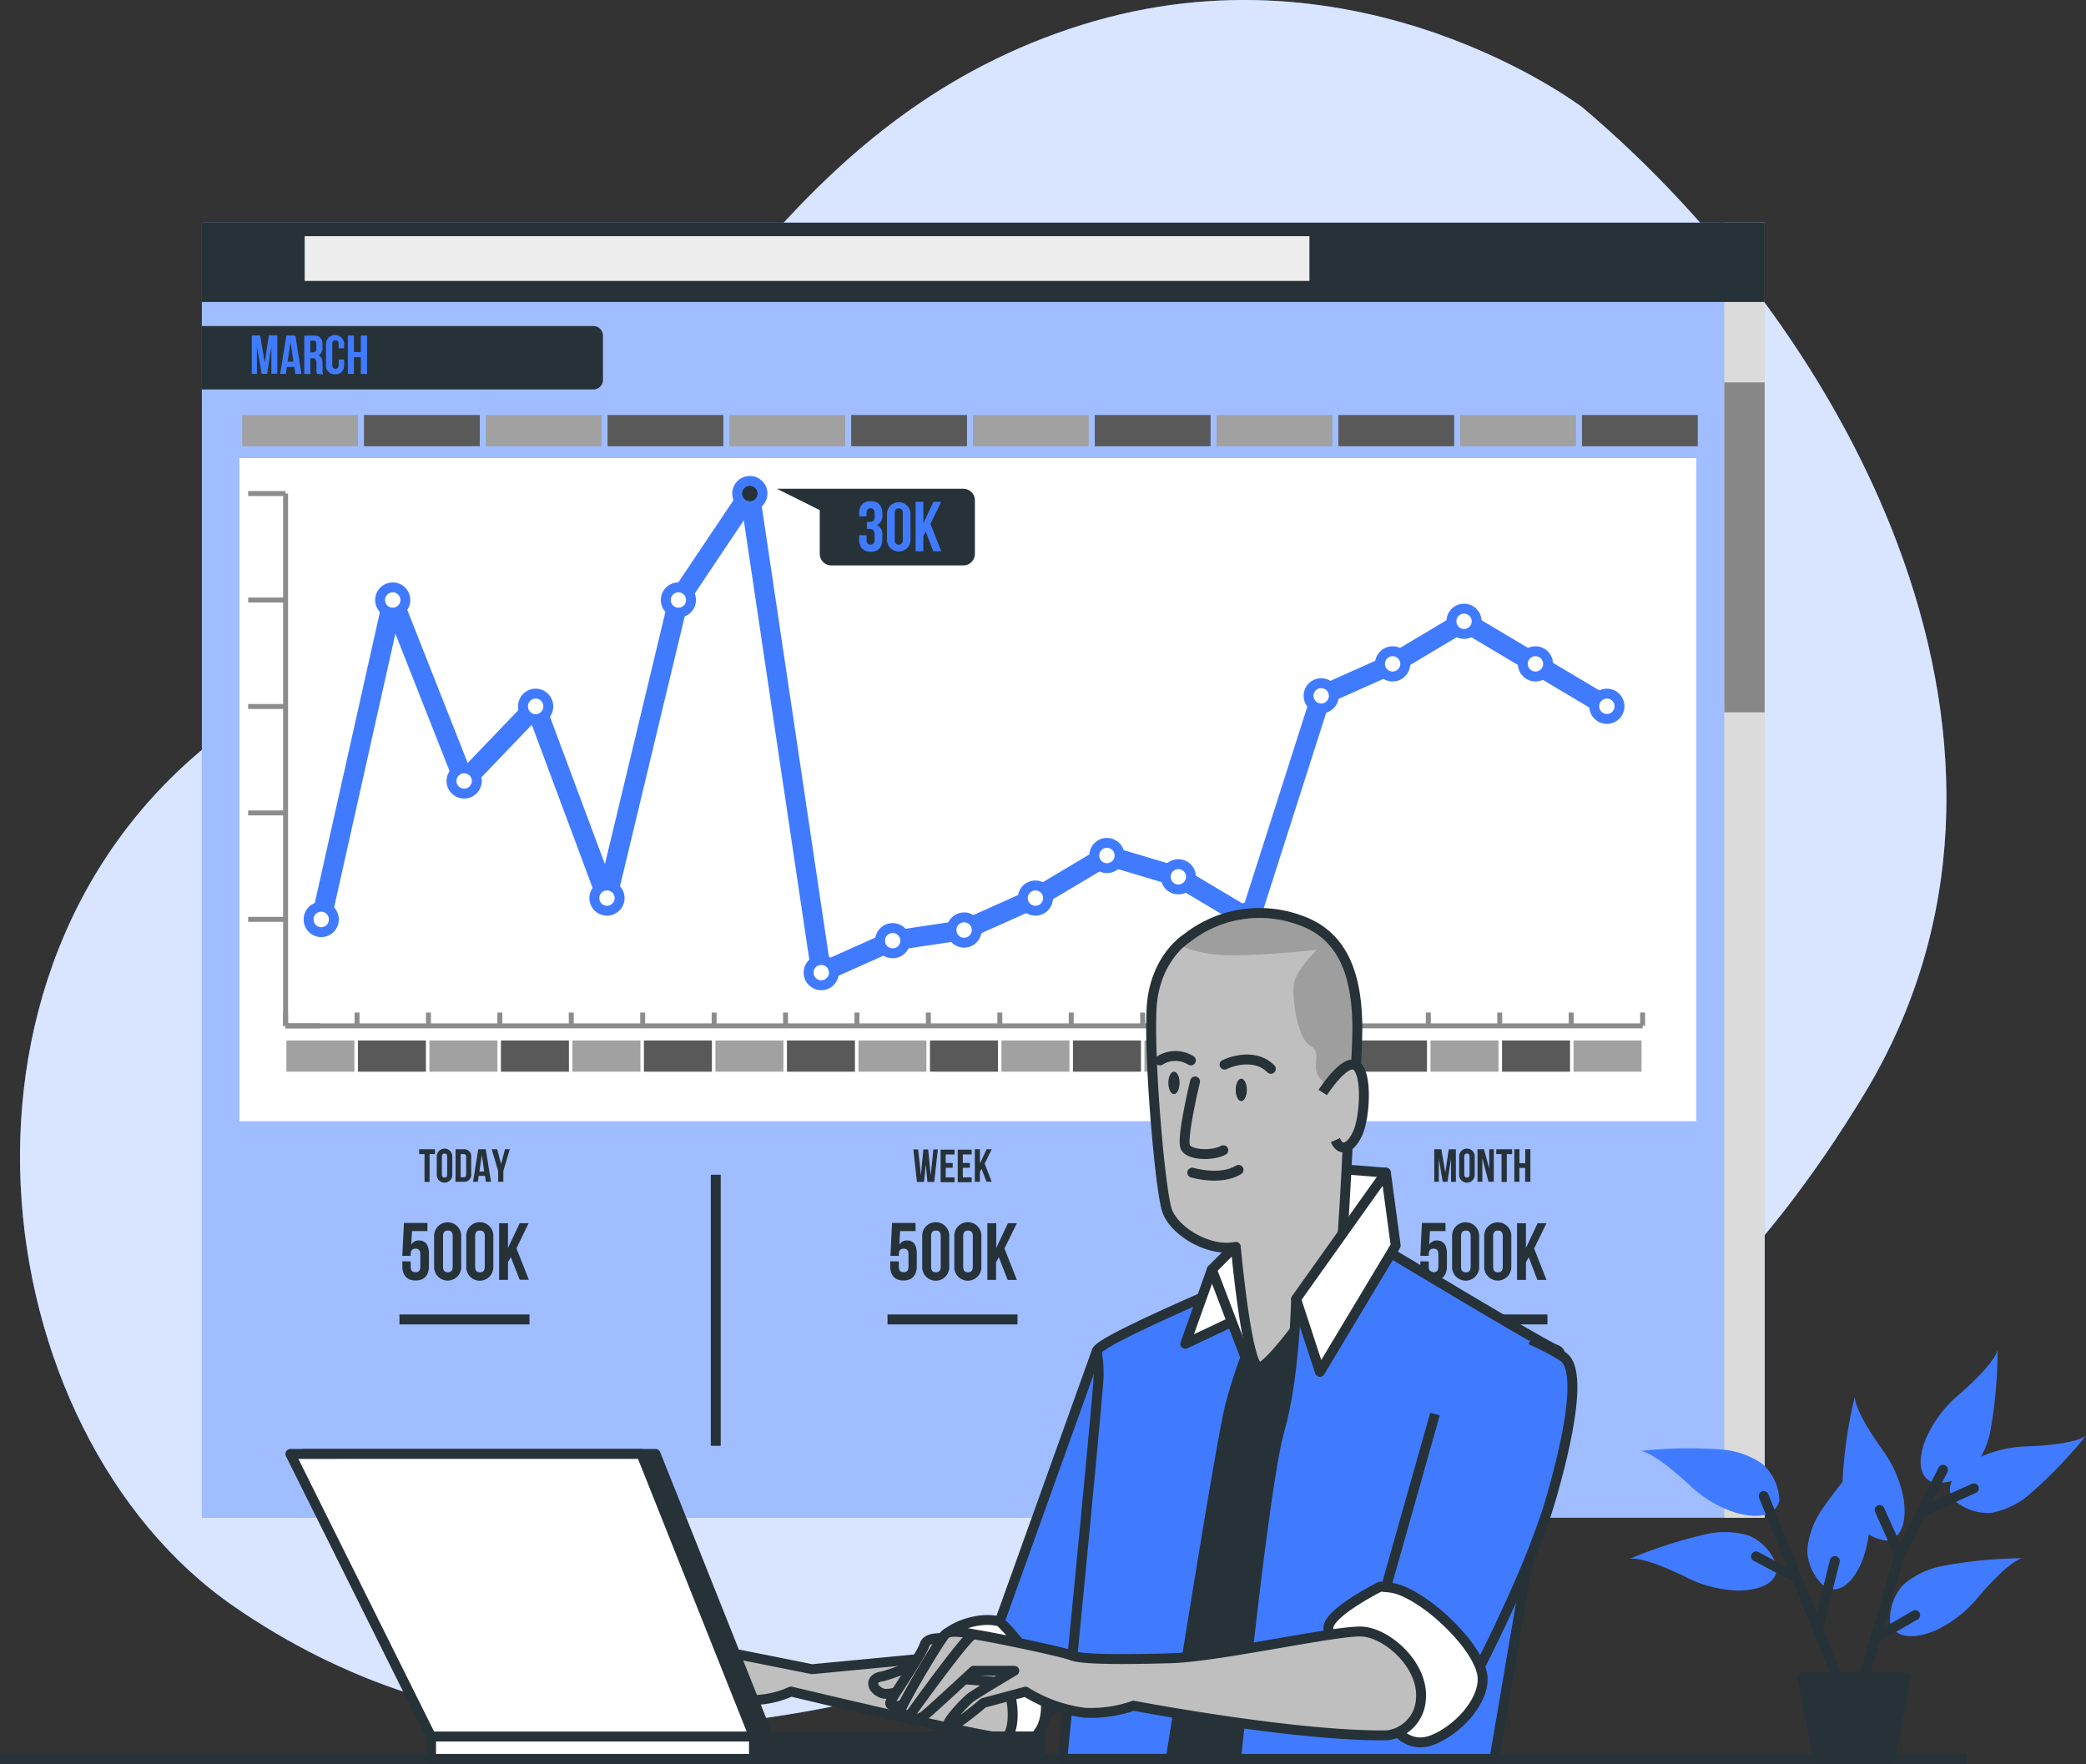 <?xml version="1.0" encoding="UTF-8"?>
<svg xmlns="http://www.w3.org/2000/svg" xmlns:xlink="http://www.w3.org/1999/xlink" width="226.027" height="191.135" viewBox="0 0 226.027 191.135">
  <rect x="0" y="0" width="226.027" height="191.135" fill="#333333" stroke="none"/>
  <defs>
    <clipPath id="clip-path">
      <path id="Path_2173" data-name="Path 2173" d="M284.927,243.386s-3.5,2.13-3.8,7.6.911,19.609,1.671,21.869,4.561,4.561,7.451,3.952c0,0,1.213,13.382,2.6,13.075s8.513-9.893,8.815-12.616.719-11.533.719-11.533a96.59,96.59,0,0,0,1.041-12.465c0-5.623-1.369-10.185-6.248-11.861A12.716,12.716,0,0,0,284.927,243.386Z" transform="translate(-281.079 -240.633)" fill="#bfbfbf" stroke="#263238" stroke-linejoin="round" stroke-width="1.074"></path>
    </clipPath>
  </defs>
  <g id="Group_8115" data-name="Group 8115" transform="translate(-10746 -2019)">
    <g id="Site_Stats-bro" data-name="Site Stats-bro" transform="translate(10746 2019)">
      <g id="freepik--background-simple--inject-4" transform="translate(2.169 0)">
        <path id="Path_2094" data-name="Path 2094" d="M215.021,62.324s-24.04-18.406-54.261-8.971-42.176,36.1-59.088,54.709C92.82,117.8,79.4,121.709,68.744,129.327c-34.053,24.358-27.269,76.542.167,95.417,23.754,16.365,52.824,17.245,90.189,3.463s64.144-22.2,86.435-59.025S244.706,87.406,215.021,62.324Z" transform="translate(-45.696 -50.662)" fill="#407bff"></path>
        <path id="Path_2095" data-name="Path 2095" d="M215.021,62.324s-24.04-18.406-54.261-8.971-42.176,36.1-59.088,54.709C92.82,117.8,79.4,121.709,68.744,129.327c-34.053,24.358-27.269,76.542.167,95.417,23.754,16.365,52.824,17.245,90.189,3.463s64.144-22.2,86.435-59.025S244.706,87.406,215.021,62.324Z" transform="translate(-45.696 -50.662)" fill="#fff" opacity="0.8"></path>
      </g>
      <g id="freepik--Page--inject-4" transform="translate(21.874 24.128)">
        <rect id="Rectangle_1427" data-name="Rectangle 1427" width="169.339" height="140.316" fill="#407bff"></rect>
        <rect id="Rectangle_1428" data-name="Rectangle 1428" width="169.339" height="140.316" fill="#fff" opacity="0.5"></rect>
        <rect id="Rectangle_1429" data-name="Rectangle 1429" width="157.842" height="71.845" transform="translate(4.072 25.509)" fill="#fff"></rect>
        <line id="Line_9" data-name="Line 9" x2="147.038" transform="translate(9.07 87.023)" fill="none" stroke="#8c8c8c" stroke-miterlimit="10" stroke-width="0.537"></line>
        <line id="Line_10" data-name="Line 10" y1="1.442" transform="translate(9.07 85.581)" fill="none" stroke="#8c8c8c" stroke-miterlimit="10" stroke-width="0.537"></line>
        <line id="Line_11" data-name="Line 11" y1="1.442" transform="translate(16.813 85.581)" fill="none" stroke="#8c8c8c" stroke-miterlimit="10" stroke-width="0.537"></line>
        <line id="Line_12" data-name="Line 12" y1="1.442" transform="translate(24.551 85.581)" fill="none" stroke="#8c8c8c" stroke-miterlimit="10" stroke-width="0.537"></line>
        <line id="Line_13" data-name="Line 13" y1="1.442" transform="translate(32.288 85.581)" fill="none" stroke="#8c8c8c" stroke-miterlimit="10" stroke-width="0.537"></line>
        <line id="Line_14" data-name="Line 14" y1="1.442" transform="translate(40.025 85.581)" fill="none" stroke="#8c8c8c" stroke-miterlimit="10" stroke-width="0.537"></line>
        <line id="Line_15" data-name="Line 15" y1="1.442" transform="translate(47.763 85.581)" fill="none" stroke="#8c8c8c" stroke-miterlimit="10" stroke-width="0.537"></line>
        <line id="Line_16" data-name="Line 16" y1="1.442" transform="translate(55.506 85.581)" fill="none" stroke="#8c8c8c" stroke-miterlimit="10" stroke-width="0.537"></line>
        <line id="Line_17" data-name="Line 17" y1="1.442" transform="translate(63.243 85.581)" fill="none" stroke="#8c8c8c" stroke-miterlimit="10" stroke-width="0.537"></line>
        <line id="Line_18" data-name="Line 18" y1="1.442" transform="translate(70.981 85.581)" fill="none" stroke="#8c8c8c" stroke-miterlimit="10" stroke-width="0.537"></line>
        <line id="Line_19" data-name="Line 19" y1="1.442" transform="translate(78.718 85.581)" fill="none" stroke="#8c8c8c" stroke-miterlimit="10" stroke-width="0.537"></line>
        <line id="Line_20" data-name="Line 20" y1="1.442" transform="translate(86.461 85.581)" fill="none" stroke="#8c8c8c" stroke-miterlimit="10" stroke-width="0.537"></line>
        <line id="Line_21" data-name="Line 21" y1="1.442" transform="translate(94.198 85.581)" fill="none" stroke="#8c8c8c" stroke-miterlimit="10" stroke-width="0.537"></line>
        <line id="Line_22" data-name="Line 22" y1="1.442" transform="translate(101.936 85.581)" fill="none" stroke="#8c8c8c" stroke-miterlimit="10" stroke-width="0.537"></line>
        <line id="Line_23" data-name="Line 23" y1="1.442" transform="translate(109.673 85.581)" fill="none" stroke="#8c8c8c" stroke-miterlimit="10" stroke-width="0.537"></line>
        <line id="Line_24" data-name="Line 24" y1="1.442" transform="translate(117.416 85.581)" fill="none" stroke="#8c8c8c" stroke-miterlimit="10" stroke-width="0.537"></line>
        <line id="Line_25" data-name="Line 25" y1="1.442" transform="translate(125.153 85.581)" fill="none" stroke="#8c8c8c" stroke-miterlimit="10" stroke-width="0.537"></line>
        <line id="Line_26" data-name="Line 26" y1="1.442" transform="translate(132.891 85.581)" fill="none" stroke="#8c8c8c" stroke-miterlimit="10" stroke-width="0.537"></line>
        <line id="Line_27" data-name="Line 27" y1="1.442" transform="translate(140.628 85.581)" fill="none" stroke="#8c8c8c" stroke-miterlimit="10" stroke-width="0.537"></line>
        <line id="Line_28" data-name="Line 28" y1="1.442" transform="translate(148.371 85.581)" fill="none" stroke="#8c8c8c" stroke-miterlimit="10" stroke-width="0.537"></line>
        <line id="Line_29" data-name="Line 29" y1="1.442" transform="translate(156.108 85.581)" fill="none" stroke="#8c8c8c" stroke-miterlimit="10" stroke-width="0.537"></line>
        <line id="Line_30" data-name="Line 30" y1="57.677" transform="translate(9.07 29.346)" fill="none" stroke="#8c8c8c" stroke-miterlimit="10" stroke-width="0.537"></line>
        <line id="Line_31" data-name="Line 31" x2="3.676" transform="translate(9.07 87.023)" fill="none" stroke="#8c8c8c" stroke-miterlimit="10" stroke-width="0.537"></line>
        <line id="Line_32" data-name="Line 32" x1="4.056" transform="translate(5.014 75.485)" fill="none" stroke="#8c8c8c" stroke-miterlimit="10" stroke-width="0.537"></line>
        <line id="Line_33" data-name="Line 33" x1="4.056" transform="translate(5.014 63.951)" fill="none" stroke="#8c8c8c" stroke-miterlimit="10" stroke-width="0.537"></line>
        <line id="Line_34" data-name="Line 34" x1="4.056" transform="translate(5.014 52.418)" fill="none" stroke="#8c8c8c" stroke-miterlimit="10" stroke-width="0.537"></line>
        <line id="Line_35" data-name="Line 35" x1="4.056" transform="translate(5.014 40.885)" fill="none" stroke="#8c8c8c" stroke-miterlimit="10" stroke-width="0.537"></line>
        <line id="Line_36" data-name="Line 36" x1="4.056" transform="translate(5.014 29.346)" fill="none" stroke="#8c8c8c" stroke-miterlimit="10" stroke-width="0.537"></line>
        <line id="Line_37" data-name="Line 37" x1="7.743" y2="34.6" transform="translate(12.939 40.885)" fill="none" stroke="#407bff" stroke-linecap="round" stroke-miterlimit="10" stroke-width="2.148"></line>
        <line id="Line_38" data-name="Line 38" x1="7.737" y1="19.609" transform="translate(20.682 40.885)" fill="none" stroke="#407bff" stroke-linecap="round" stroke-miterlimit="10" stroke-width="2.148"></line>
        <line id="Line_39" data-name="Line 39" x1="7.737" y2="8.076" transform="translate(28.419 52.418)" fill="none" stroke="#407bff" stroke-linecap="round" stroke-miterlimit="10" stroke-width="2.148"></line>
        <line id="Line_40" data-name="Line 40" x1="7.737" y1="20.76" transform="translate(36.157 52.418)" fill="none" stroke="#407bff" stroke-linecap="round" stroke-miterlimit="10" stroke-width="2.148"></line>
        <line id="Line_41" data-name="Line 41" x1="7.743" y2="32.293" transform="translate(43.894 40.885)" fill="none" stroke="#407bff" stroke-linecap="round" stroke-miterlimit="10" stroke-width="2.148"></line>
        <line id="Line_42" data-name="Line 42" x1="7.737" y2="11.539" transform="translate(51.637 29.346)" fill="none" stroke="#407bff" stroke-linecap="round" stroke-miterlimit="10" stroke-width="2.148"></line>
        <line id="Line_43" data-name="Line 43" x1="7.737" y1="51.908" transform="translate(59.374 29.346)" fill="none" stroke="#407bff" stroke-linecap="round" stroke-miterlimit="10" stroke-width="2.148"></line>
        <line id="Line_44" data-name="Line 44" x1="7.737" y2="3.457" transform="translate(67.112 77.796)" fill="none" stroke="#407bff" stroke-linecap="round" stroke-miterlimit="10" stroke-width="2.148"></line>
        <line id="Line_45" data-name="Line 45" x1="7.743" y2="1.156" transform="translate(74.849 76.64)" fill="none" stroke="#407bff" stroke-linecap="round" stroke-miterlimit="10" stroke-width="2.148"></line>
        <line id="Line_46" data-name="Line 46" x1="7.737" y2="3.463" transform="translate(82.592 73.178)" fill="none" stroke="#407bff" stroke-linecap="round" stroke-miterlimit="10" stroke-width="2.148"></line>
        <line id="Line_47" data-name="Line 47" x1="7.737" y2="4.613" transform="translate(90.329 68.565)" fill="none" stroke="#407bff" stroke-linecap="round" stroke-miterlimit="10" stroke-width="2.148"></line>
        <line id="Line_48" data-name="Line 48" x1="7.737" y1="2.307" transform="translate(98.067 68.565)" fill="none" stroke="#407bff" stroke-linecap="round" stroke-miterlimit="10" stroke-width="2.148"></line>
        <line id="Line_49" data-name="Line 49" x1="7.737" y1="4.613" transform="translate(105.804 70.871)" fill="none" stroke="#407bff" stroke-linecap="round" stroke-miterlimit="10" stroke-width="2.148"></line>
        <line id="Line_50" data-name="Line 50" x1="7.743" y2="24.223" transform="translate(113.542 51.262)" fill="none" stroke="#407bff" stroke-linecap="round" stroke-miterlimit="10" stroke-width="2.148"></line>
        <line id="Line_51" data-name="Line 51" x1="7.737" y2="3.457" transform="translate(121.284 47.805)" fill="none" stroke="#407bff" stroke-linecap="round" stroke-miterlimit="10" stroke-width="2.148"></line>
        <line id="Line_52" data-name="Line 52" x1="7.737" y2="4.613" transform="translate(129.022 43.191)" fill="none" stroke="#407bff" stroke-linecap="round" stroke-miterlimit="10" stroke-width="2.148"></line>
        <line id="Line_53" data-name="Line 53" x1="7.737" y1="4.613" transform="translate(136.759 43.191)" fill="none" stroke="#407bff" stroke-linecap="round" stroke-miterlimit="10" stroke-width="2.148"></line>
        <line id="Line_54" data-name="Line 54" x1="7.743" y1="4.613" transform="translate(144.497 47.805)" fill="none" stroke="#407bff" stroke-linecap="round" stroke-miterlimit="10" stroke-width="2.148"></line>
        <path id="Path_2096" data-name="Path 2096" d="M107.125,239.35h0a1.364,1.364,0,0,1,1.359,1.38h0a1.369,1.369,0,0,1-1.369,1.369h0a1.364,1.364,0,0,1-1.364-1.369h0a1.364,1.364,0,0,1,1.375-1.38Z" transform="translate(-94.185 -165.23)" fill="#fff" stroke="#407bff" stroke-linecap="round" stroke-linejoin="round" stroke-width="1.074"></path>
        <path id="Path_2097" data-name="Path 2097" d="M122,172.89h0a1.364,1.364,0,0,1,1.364,1.369h0A1.364,1.364,0,0,1,122,175.624h0a1.364,1.364,0,0,1-1.369-1.364h0A1.369,1.369,0,0,1,122,172.89Z" transform="translate(-101.318 -133.375)" fill="#fff" stroke="#407bff" stroke-linecap="round" stroke-linejoin="round" stroke-width="1.074"></path>
        <path id="Path_2098" data-name="Path 2098" d="M136.859,210.55h0a1.369,1.369,0,0,1,1.369,1.369h0a1.364,1.364,0,0,1-1.369,1.364h0a1.364,1.364,0,0,1-1.369-1.364h0A1.369,1.369,0,0,1,136.859,210.55Z" transform="translate(-108.44 -151.426)" fill="#fff" stroke="#407bff" stroke-linecap="round" stroke-linejoin="round" stroke-width="1.074"></path>
        <path id="Path_2099" data-name="Path 2099" d="M151.739,195h0a1.369,1.369,0,0,1,1.369,1.369h0a1.369,1.369,0,0,1-1.369,1.39h0a1.369,1.369,0,0,1-1.369-1.369h0a1.369,1.369,0,0,1,1.369-1.39Z" transform="translate(-115.572 -143.972)" fill="#fff" stroke="#407bff" stroke-linecap="round" stroke-linejoin="round" stroke-width="1.074"></path>
        <path id="Path_2100" data-name="Path 2100" d="M166.584,234.92h0a1.364,1.364,0,0,1,1.369,1.364h0a1.369,1.369,0,0,1-1.369,1.369h0a1.364,1.364,0,0,1-1.364-1.369h0a1.364,1.364,0,0,1,1.364-1.364Z" transform="translate(-122.69 -163.106)" fill="#fff" stroke="#407bff" stroke-linecap="round" stroke-linejoin="round" stroke-width="1.074"></path>
        <path id="Path_2101" data-name="Path 2101" d="M181.449,172.89h0a1.364,1.364,0,0,1,1.364,1.369h0a1.364,1.364,0,0,1-1.364,1.364h0a1.364,1.364,0,0,1-1.369-1.364h0A1.369,1.369,0,0,1,181.449,172.89Z" transform="translate(-129.813 -133.375)" fill="#fff" stroke="#407bff" stroke-linecap="round" stroke-linejoin="round" stroke-width="1.074"></path>
        <path id="Path_2102" data-name="Path 2102" d="M196.309,150.74h0a1.364,1.364,0,0,1,1.369,1.364h0a1.369,1.369,0,0,1-1.369,1.369h0a1.369,1.369,0,0,1-1.369-1.369h0a1.364,1.364,0,0,1,1.369-1.364Z" transform="translate(-136.935 -122.758)" fill="#263238" stroke="#407bff" stroke-linecap="round" stroke-linejoin="round" stroke-width="1.074"></path>
        <path id="Path_2103" data-name="Path 2103" d="M211.169,250.42h0a1.369,1.369,0,0,1,1.369,1.369h0a1.369,1.369,0,0,1-1.369,1.369h0a1.369,1.369,0,0,1-1.369-1.369h0A1.369,1.369,0,0,1,211.169,250.42Z" transform="translate(-144.058 -170.536)" fill="#fff" stroke="#407bff" stroke-linecap="round" stroke-linejoin="round" stroke-width="1.074"></path>
        <path id="Path_2104" data-name="Path 2104" d="M226.034,243.78h0a1.369,1.369,0,0,1,1.369,1.369h0a1.364,1.364,0,0,1-1.369,1.364h0a1.364,1.364,0,0,1-1.364-1.364h0a1.364,1.364,0,0,1,1.364-1.369Z" transform="translate(-151.185 -167.353)" fill="#fff" stroke="#407bff" stroke-linecap="round" stroke-linejoin="round" stroke-width="1.074"></path>
        <path id="Path_2105" data-name="Path 2105" d="M240.9,241.56h0a1.364,1.364,0,0,1,1.364,1.369h0A1.364,1.364,0,0,1,240.9,244.3h0a1.369,1.369,0,0,1-1.369-1.369h0A1.369,1.369,0,0,1,240.9,241.56Z" transform="translate(-158.307 -166.289)" fill="#fff" stroke="#407bff" stroke-linecap="round" stroke-linejoin="round" stroke-width="1.074"></path>
        <path id="Path_2106" data-name="Path 2106" d="M255.739,234.92h0a1.364,1.364,0,0,1,1.364,1.364h0a1.364,1.364,0,0,1-1.364,1.369h0a1.369,1.369,0,0,1-1.369-1.369h0a1.364,1.364,0,0,1,1.369-1.364Z" transform="translate(-165.42 -163.106)" fill="#fff" stroke="#407bff" stroke-linecap="round" stroke-linejoin="round" stroke-width="1.074"></path>
        <path id="Path_2107" data-name="Path 2107" d="M270.619,226.06h0a1.364,1.364,0,0,1,1.369,1.364h0a1.369,1.369,0,0,1-1.369,1.369h0a1.369,1.369,0,0,1-1.369-1.369h0a1.364,1.364,0,0,1,1.369-1.364Z" transform="translate(-172.553 -158.86)" fill="#fff" stroke="#407bff" stroke-linecap="round" stroke-linejoin="round" stroke-width="1.074"></path>
        <path id="Path_2108" data-name="Path 2108" d="M285.484,230.49h0a1.364,1.364,0,0,1,1.369,1.364h0a1.369,1.369,0,0,1-1.369,1.369h0a1.364,1.364,0,0,1-1.364-1.369h0a1.364,1.364,0,0,1,1.364-1.364Z" transform="translate(-179.68 -160.983)" fill="#fff" stroke="#407bff" stroke-linecap="round" stroke-linejoin="round" stroke-width="1.074"></path>
        <path id="Path_2109" data-name="Path 2109" d="M300.354,239.35h0a1.364,1.364,0,0,1,1.369,1.364h0a1.364,1.364,0,0,1-1.369,1.369h0A1.364,1.364,0,0,1,299,240.73h0a1.364,1.364,0,0,1,1.354-1.38Z" transform="translate(-186.812 -165.23)" fill="#fff" stroke="#407bff" stroke-linecap="round" stroke-linejoin="round" stroke-width="1.074"></path>
        <path id="Path_2110" data-name="Path 2110" d="M315.209,192.83h0a1.364,1.364,0,0,1,1.364,1.364h0a1.364,1.364,0,0,1-1.364,1.369h0a1.369,1.369,0,0,1-1.369-1.369h0a1.364,1.364,0,0,1,1.369-1.364Z" transform="translate(-193.925 -142.932)" fill="#fff" stroke="#407bff" stroke-linecap="round" stroke-linejoin="round" stroke-width="1.074"></path>
        <path id="Path_2111" data-name="Path 2111" d="M330.069,186.18h0a1.369,1.369,0,0,1,1.369,1.369h0a1.364,1.364,0,0,1-1.369,1.364h0a1.364,1.364,0,0,1-1.369-1.364h0A1.369,1.369,0,0,1,330.069,186.18Z" transform="translate(-201.048 -139.745)" fill="#fff" stroke="#407bff" stroke-linecap="round" stroke-linejoin="round" stroke-width="1.074"></path>
        <path id="Path_2112" data-name="Path 2112" d="M344.934,177.32h0a1.369,1.369,0,0,1,1.369,1.369h0a1.364,1.364,0,0,1-1.369,1.364h0a1.364,1.364,0,0,1-1.364-1.364h0a1.364,1.364,0,0,1,1.364-1.369Z" transform="translate(-208.175 -135.498)" fill="#fff" stroke="#407bff" stroke-linecap="round" stroke-linejoin="round" stroke-width="1.074"></path>
        <path id="Path_2113" data-name="Path 2113" d="M359.794,186.18h0a1.369,1.369,0,0,1,1.369,1.369h0a1.364,1.364,0,0,1-1.369,1.364h0a1.364,1.364,0,0,1-1.364-1.364h0a1.364,1.364,0,0,1,1.364-1.369Z" transform="translate(-215.297 -139.745)" fill="#fff" stroke="#407bff" stroke-linecap="round" stroke-linejoin="round" stroke-width="1.074"></path>
        <path id="Path_2114" data-name="Path 2114" d="M374.659,195h0a1.364,1.364,0,0,1,1.364,1.369h0a1.364,1.364,0,0,1-1.364,1.369h0a1.369,1.369,0,0,1-1.369-1.369h0A1.369,1.369,0,0,1,374.659,195Z" transform="translate(-222.42 -143.972)" fill="#fff" stroke="#407bff" stroke-linecap="round" stroke-linejoin="round" stroke-width="1.074"></path>
        <rect id="Rectangle_1430" data-name="Rectangle 1430" width="4.374" height="140.316" transform="translate(164.96)" fill="#dbdbdb"></rect>
        <rect id="Rectangle_1431" data-name="Rectangle 1431" width="4.374" height="35.74" transform="translate(164.96 17.308)" fill="#878787"></rect>
        <rect id="Rectangle_1432" data-name="Rectangle 1432" width="169.339" height="8.591" fill="#263238"></rect>
        <path id="Path_2115" data-name="Path 2115" d="M83.54,118.51h42.415A1.041,1.041,0,0,1,127,119.551v4.79a1.041,1.041,0,0,1-1.041,1.041H83.54Z" transform="translate(-83.54 -107.31)" fill="#263238"></path>
        <path id="Path_2116" data-name="Path 2116" d="M95.321,123.4l.453-2.978h.916v4.166h-.646v-2.978l-.453,3H95l-.521-2.963v2.963H93.92v-4.166h.916Z" transform="translate(-88.515 -108.225)" fill="#407bff"></path>
        <path id="Path_2117" data-name="Path 2117" d="M102.137,124.636h-.656l-.115-.76h-.807l-.115.76H99.83l.672-4.166h.979Zm-1.5-1.328h.635l-.318-2.119Z" transform="translate(-91.348 -108.249)" fill="#407bff"></path>
        <path id="Path_2118" data-name="Path 2118" d="M106.225,124.645a1.281,1.281,0,0,1-.057-.521v-.656c0-.391-.135-.521-.432-.521h-.229v1.708h-.656V120.49h.995c.682,0,.974.318.974.963v.333a.833.833,0,0,1-.432.849c.328.135.437.453.437.89v.651a1.187,1.187,0,0,0,.073.521Zm-.719-3.593v1.265h.26c.245,0,.391-.1.391-.443v-.411c0-.3-.1-.432-.333-.432Z" transform="translate(-93.754 -108.259)" fill="#407bff"></path>
        <path id="Path_2119" data-name="Path 2119" d="M111.333,123.016v.557c0,.672-.333,1.041-.979,1.041a.916.916,0,0,1-.984-1.041v-2.182a.983.983,0,1,1,1.963,0v.411h-.594v-.453c0-.3-.135-.411-.344-.411s-.344.115-.344.411v2.265c0,.3.135.406.344.406s.344-.1.344-.406v-.6Z" transform="translate(-95.921 -108.192)" fill="#407bff"></path>
        <path id="Path_2120" data-name="Path 2120" d="M114.576,124.636h-.656V120.47h.656v1.8h.75v-1.8H116v4.166h-.672v-1.807h-.75Z" transform="translate(-98.101 -108.249)" fill="#407bff"></path>
        <rect id="Rectangle_1433" data-name="Rectangle 1433" width="108.871" height="4.848" transform="translate(11.138 1.463)" fill="#ededed"></rect>
        <rect id="Rectangle_1434" data-name="Rectangle 1434" width="7.368" height="3.384" transform="translate(9.159 88.606)" fill="#a1a1a1"></rect>
        <rect id="Rectangle_1435" data-name="Rectangle 1435" width="7.368" height="3.384" transform="translate(16.907 88.606)" fill="#595959"></rect>
        <rect id="Rectangle_1436" data-name="Rectangle 1436" width="7.368" height="3.384" transform="translate(24.655 88.606)" fill="#a1a1a1"></rect>
        <rect id="Rectangle_1437" data-name="Rectangle 1437" width="7.368" height="3.384" transform="translate(32.403 88.606)" fill="#595959"></rect>
        <rect id="Rectangle_1438" data-name="Rectangle 1438" width="7.368" height="3.384" transform="translate(40.15 88.606)" fill="#a1a1a1"></rect>
        <rect id="Rectangle_1439" data-name="Rectangle 1439" width="7.368" height="3.384" transform="translate(47.898 88.606)" fill="#595959"></rect>
        <rect id="Rectangle_1440" data-name="Rectangle 1440" width="7.368" height="3.384" transform="translate(55.646 88.606)" fill="#a1a1a1"></rect>
        <rect id="Rectangle_1441" data-name="Rectangle 1441" width="7.368" height="3.384" transform="translate(63.394 88.606)" fill="#595959"></rect>
        <rect id="Rectangle_1442" data-name="Rectangle 1442" width="7.368" height="3.384" transform="translate(71.142 88.606)" fill="#a1a1a1"></rect>
        <rect id="Rectangle_1443" data-name="Rectangle 1443" width="7.368" height="3.384" transform="translate(78.89 88.606)" fill="#595959"></rect>
        <rect id="Rectangle_1444" data-name="Rectangle 1444" width="7.368" height="3.384" transform="translate(86.638 88.606)" fill="#a1a1a1"></rect>
        <rect id="Rectangle_1445" data-name="Rectangle 1445" width="7.368" height="3.384" transform="translate(94.386 88.606)" fill="#595959"></rect>
        <rect id="Rectangle_1446" data-name="Rectangle 1446" width="7.368" height="3.384" transform="translate(102.133 88.606)" fill="#a1a1a1"></rect>
        <rect id="Rectangle_1447" data-name="Rectangle 1447" width="7.368" height="3.384" transform="translate(109.881 88.606)" fill="#595959"></rect>
        <rect id="Rectangle_1448" data-name="Rectangle 1448" width="7.368" height="3.384" transform="translate(117.629 88.606)" fill="#a1a1a1"></rect>
        <rect id="Rectangle_1449" data-name="Rectangle 1449" width="7.368" height="3.384" transform="translate(125.377 88.606)" fill="#595959"></rect>
        <rect id="Rectangle_1450" data-name="Rectangle 1450" width="7.368" height="3.384" transform="translate(133.125 88.606)" fill="#a1a1a1"></rect>
        <rect id="Rectangle_1451" data-name="Rectangle 1451" width="7.368" height="3.384" transform="translate(140.878 88.606)" fill="#595959"></rect>
        <rect id="Rectangle_1452" data-name="Rectangle 1452" width="7.368" height="3.384" transform="translate(148.626 88.606)" fill="#a1a1a1"></rect>
        <rect id="Rectangle_1453" data-name="Rectangle 1453" width="12.549" height="3.384" transform="translate(4.369 20.838)" fill="#a1a1a1"></rect>
        <rect id="Rectangle_1454" data-name="Rectangle 1454" width="12.549" height="3.384" transform="translate(17.563 20.838)" fill="#595959"></rect>
        <rect id="Rectangle_1455" data-name="Rectangle 1455" width="12.549" height="3.384" transform="translate(30.762 20.838)" fill="#a1a1a1"></rect>
        <rect id="Rectangle_1456" data-name="Rectangle 1456" width="12.549" height="3.384" transform="translate(43.957 20.838)" fill="#595959"></rect>
        <rect id="Rectangle_1457" data-name="Rectangle 1457" width="12.549" height="3.384" transform="translate(57.156 20.838)" fill="#a1a1a1"></rect>
        <rect id="Rectangle_1458" data-name="Rectangle 1458" width="12.549" height="3.384" transform="translate(70.356 20.838)" fill="#595959"></rect>
        <rect id="Rectangle_1459" data-name="Rectangle 1459" width="12.549" height="3.384" transform="translate(83.55 20.838)" fill="#a1a1a1"></rect>
        <rect id="Rectangle_1460" data-name="Rectangle 1460" width="12.549" height="3.384" transform="translate(96.75 20.838)" fill="#595959"></rect>
        <rect id="Rectangle_1461" data-name="Rectangle 1461" width="12.549" height="3.384" transform="translate(109.944 20.838)" fill="#a1a1a1"></rect>
        <rect id="Rectangle_1462" data-name="Rectangle 1462" width="12.549" height="3.384" transform="translate(123.143 20.838)" fill="#595959"></rect>
        <rect id="Rectangle_1463" data-name="Rectangle 1463" width="12.549" height="3.384" transform="translate(136.343 20.838)" fill="#a1a1a1"></rect>
        <rect id="Rectangle_1464" data-name="Rectangle 1464" width="12.549" height="3.384" transform="translate(149.537 20.838)" fill="#595959"></rect>
        <path id="Path_2121" data-name="Path 2121" d="M223.412,152.37H203.22l4.634,2.317v4.733a1.255,1.255,0,0,0,1.255,1.255h14.3a1.255,1.255,0,0,0,1.255-1.255v-5.8A1.255,1.255,0,0,0,223.412,152.37Z" transform="translate(-140.904 -123.539)" fill="#263238"></path>
        <path id="Path_2122" data-name="Path 2122" d="M222,156.34c0-.479-.172-.609-.437-.609s-.437.146-.437.521v.344h-.8V156.3c0-.854.427-1.343,1.255-1.343s1.255.489,1.255,1.343v.141a1.041,1.041,0,0,1-.588,1.1,1.093,1.093,0,0,1,.588,1.125v.422c0,.859-.427,1.349-1.255,1.349s-1.255-.489-1.255-1.349v-.443h.8v.5c0,.385.167.521.437.521s.437-.13.437-.6v-.422c0-.521-.172-.682-.552-.682h-.286v-.765h.333c.312,0,.521-.135.521-.568Z" transform="translate(-149.105 -124.781)" fill="#407bff"></path>
        <path id="Path_2123" data-name="Path 2123" d="M226.11,156.376a1.276,1.276,0,0,1,2.551,0v2.786a1.276,1.276,0,1,1-2.551,0Zm.838,2.838c0,.385.172.521.437.521s.437-.146.437-.521v-2.89c0-.38-.172-.521-.437-.521s-.437.146-.437.521Z" transform="translate(-151.875 -124.848)" fill="#407bff"></path>
        <path id="Path_2124" data-name="Path 2124" d="M233.159,158.3l-.26.489v1.645h-.838V155.08h.838v2.338l1.1-2.338h.838l-1.166,2.39,1.166,2.968h-.864Z" transform="translate(-154.727 -124.838)" fill="#407bff"></path>
        <path id="Path_2125" data-name="Path 2125" d="M126.161,309.315v.573c0,.437.193.594.521.594s.521-.156.521-.594v-1.354c0-.437-.193-.6-.521-.6s-.521.167-.521.6v.182h-.911l.177-3.567h2.546v.875H126.3l-.083,1.468a.922.922,0,0,1,.844-.448c.713,0,1.073.521,1.073,1.406v1.369c0,.984-.489,1.562-1.437,1.562s-1.442-.562-1.442-1.562V309.3Z" transform="translate(-103.532 -196.768)" fill="#263238"></path>
        <path id="Path_2126" data-name="Path 2126" d="M131.87,306.562a1.471,1.471,0,1,1,2.937,0v3.2a1.471,1.471,0,1,1-2.937,0Zm.968,3.26c0,.437.193.6.521.6s.521-.167.521-.6V306.5c0-.437-.193-.6-.521-.6s-.521.167-.521.6Z" transform="translate(-106.705 -196.696)" fill="#263238"></path>
        <path id="Path_2127" data-name="Path 2127" d="M138.56,306.562a1.469,1.469,0,1,1,2.931,0v3.2a1.469,1.469,0,1,1-2.931,0Zm.963,3.26c0,.437.193.6.521.6s.521-.167.521-.6V306.5c0-.437-.193-.6-.521-.6s-.521.167-.521.6Z" transform="translate(-109.912 -196.696)" fill="#263238"></path>
        <path id="Path_2128" data-name="Path 2128" d="M146.655,308.876l-.3.562v1.906h-.963V305.2h.963v2.676l1.265-2.676h.968l-1.317,2.718,1.343,3.405h-.995Z" transform="translate(-113.185 -196.792)" fill="#263238"></path>
        <line id="Line_55" data-name="Line 55" x2="14.085" transform="translate(21.411 118.832)" fill="none" stroke="#263238" stroke-miterlimit="10" stroke-width="1.074"></line>
        <path id="Path_2129" data-name="Path 2129" d="M227.712,309.315v.573c0,.437.193.594.521.594s.521-.156.521-.594v-1.354c0-.437-.193-.6-.521-.6s-.521.167-.521.6v.182H226.8l.177-3.567h2.546v.875h-1.677l-.078,1.468a.916.916,0,0,1,.844-.448c.708,0,1.041.521,1.041,1.406v1.369c0,.984-.489,1.562-1.437,1.562s-1.442-.562-1.442-1.562V309.3Z" transform="translate(-152.191 -196.768)" fill="#263238"></path>
        <path id="Path_2130" data-name="Path 2130" d="M233.44,306.562a1.469,1.469,0,1,1,2.931,0v3.2a1.469,1.469,0,1,1-2.931,0Zm.963,3.26c0,.437.193.6.521.6s.521-.167.521-.6V306.5c0-.437-.193-.6-.521-.6s-.521.167-.521.6Z" transform="translate(-155.388 -196.696)" fill="#263238"></path>
        <path id="Path_2131" data-name="Path 2131" d="M240.12,306.562a1.469,1.469,0,1,1,2.931,0v3.2a1.469,1.469,0,1,1-2.931,0Zm.963,3.26c0,.437.193.6.521.6s.521-.167.521-.6V306.5c0-.437-.193-.6-.521-.6s-.521.167-.521.6Z" transform="translate(-158.59 -196.696)" fill="#263238"></path>
        <path id="Path_2132" data-name="Path 2132" d="M248.239,308.876l-.3.562v1.906H247V305.2h.963v2.676l1.265-2.676h.968l-1.343,2.739,1.343,3.405H249.2Z" transform="translate(-161.888 -196.792)" fill="#263238"></path>
        <line id="Line_56" data-name="Line 56" x2="14.085" transform="translate(74.292 118.832)" fill="none" stroke="#263238" stroke-miterlimit="10" stroke-width="1.074"></line>
        <path id="Path_2133" data-name="Path 2133" d="M338.011,309.315v.573c0,.437.193.594.521.594s.521-.156.521-.594v-1.354c0-.437-.193-.6-.521-.6s-.521.167-.521.6v.182H337.1l.172-3.567h2.551v.875h-1.682l-.078,1.468a.922.922,0,0,1,.844-.448c.713,0,1.073.521,1.073,1.406v1.369c0,.984-.495,1.562-1.442,1.562s-1.437-.562-1.437-1.562V309.3Z" transform="translate(-205.074 -196.768)" fill="#263238"></path>
        <path id="Path_2134" data-name="Path 2134" d="M343.71,306.562a1.469,1.469,0,1,1,2.932,0v3.2a1.469,1.469,0,1,1-2.932,0Zm.969,3.26c0,.437.193.6.521.6s.521-.167.521-.6V306.5c0-.437-.193-.6-.521-.6s-.521.167-.521.6Z" transform="translate(-208.242 -196.696)" fill="#263238"></path>
        <path id="Path_2135" data-name="Path 2135" d="M350.39,306.562a1.471,1.471,0,1,1,2.937,0v3.2a1.471,1.471,0,1,1-2.937,0Zm.969,3.26c0,.437.193.6.521.6s.521-.167.521-.6V306.5c0-.437-.193-.6-.521-.6s-.521.167-.521.6Z" transform="translate(-211.444 -196.696)" fill="#263238"></path>
        <path id="Path_2136" data-name="Path 2136" d="M358.49,308.876l-.3.562v1.906h-.963V305.2h.963v2.676l1.265-2.676h.963l-1.343,2.739,1.343,3.405h-.989Z" transform="translate(-214.722 -196.792)" fill="#263238"></path>
        <line id="Line_57" data-name="Line 57" x2="14.09" transform="translate(131.709 118.832)" fill="none" stroke="#263238" stroke-miterlimit="10" stroke-width="1.074"></line>
        <line id="Line_58" data-name="Line 58" y2="29.367" transform="translate(55.683 103.154)" fill="none" stroke="#263238" stroke-miterlimit="10" stroke-width="1.074"></line>
        <line id="Line_59" data-name="Line 59" y2="29.367" transform="translate(113.198 103.154)" fill="none" stroke="#263238" stroke-miterlimit="10" stroke-width="1.074"></line>
        <path id="Path_2137" data-name="Path 2137" d="M128.76,289.81h1.713v.521h-.583v3.02h-.552v-3.02h-.578Z" transform="translate(-105.214 -189.416)" fill="#263238"></path>
        <path id="Path_2138" data-name="Path 2138" d="M132.418,290.593a.844.844,0,1,1,1.682,0v1.859a.844.844,0,1,1-1.682,0Zm.557,1.869c0,.255.109.349.286.349s.286-.094.286-.349v-1.9c0-.255-.109-.349-.286-.349s-.286.094-.286.349Z" transform="translate(-106.966 -189.355)" fill="#263238"></path>
        <path id="Path_2139" data-name="Path 2139" d="M136.33,289.806h.864a.76.76,0,0,1,.828.87v1.786a.76.76,0,0,1-.828.87h-.875Zm.552.521v2.515h.312c.177,0,.281-.089.281-.344v-1.833c0-.25-.1-.338-.281-.338Z" transform="translate(-108.838 -189.412)" fill="#263238"></path>
        <path id="Path_2140" data-name="Path 2140" d="M141.917,293.335h-.557l-.094-.64h-.682l-.094.64h-.521l.562-3.525h.812Zm-1.26-1.119h.521l-.255-1.786Z" transform="translate(-110.587 -189.416)" fill="#263238"></path>
        <path id="Path_2141" data-name="Path 2141" d="M144.558,292.169l-.7-2.359h.594l.422,1.6.422-1.6h.521l-.7,2.359v1.166h-.562Z" transform="translate(-112.452 -189.416)" fill="#263238"></path>
        <path id="Path_2142" data-name="Path 2142" d="M232.944,291.485l-.2,1.88h-.76l-.391-3.525h.521l.3,2.78.266-2.78h.521l.276,2.8.286-2.8h.484l-.391,3.525h-.739Z" transform="translate(-154.502 -189.43)" fill="#263238"></path>
        <path id="Path_2143" data-name="Path 2143" d="M237.822,291.332h.76v.521h-.76v1.041h.958v.521h-1.51V289.89h1.51v.521h-.958Z" transform="translate(-157.224 -189.454)" fill="#263238"></path>
        <path id="Path_2144" data-name="Path 2144" d="M241.382,291.332h.76v.521h-.76v1.041h.958v.521h-1.51V289.89h1.51v.521h-.958Z" transform="translate(-158.931 -189.454)" fill="#263238"></path>
        <path id="Path_2145" data-name="Path 2145" d="M245.114,291.929l-.172.323v1.083h-.552V289.81h.552v1.536l.724-1.536h.552l-.765,1.562.765,1.953h-.568Z" transform="translate(-160.637 -189.416)" fill="#263238"></path>
        <path id="Path_2146" data-name="Path 2146" d="M341.192,292.315l.375-2.5h.771v3.525h-.521V290.81l-.385,2.525h-.521l-.417-2.494v2.494H340V289.81h.765Z" transform="translate(-206.464 -189.416)" fill="#263238"></path>
        <path id="Path_2147" data-name="Path 2147" d="M345.178,290.593a.844.844,0,1,1,1.682,0v1.859a.844.844,0,1,1-1.682,0Zm.552,1.869c0,.255.109.349.286.349s.286-.094.286-.349v-1.9c0-.255-.109-.349-.286-.349s-.286.094-.286.349Z" transform="translate(-208.944 -189.355)" fill="#263238"></path>
        <path id="Path_2148" data-name="Path 2148" d="M349.521,290.784v2.551H349V289.81h.7l.568,2.109V289.81h.495v3.525h-.573Z" transform="translate(-210.777 -189.416)" fill="#263238"></path>
        <path id="Path_2149" data-name="Path 2149" d="M352.9,289.81h1.713v.521h-.578v3.02h-.568v-3.02h-.578Z" transform="translate(-212.642 -189.416)" fill="#263238"></path>
        <path id="Path_2150" data-name="Path 2150" d="M357.212,293.335h-.552V289.81h.552v1.51h.63v-1.51h.557v3.525h-.568v-1.51h-.63Z" transform="translate(-214.449 -189.416)" fill="#263238"></path>
      </g>
      <g id="freepik--Plants--inject-4" transform="translate(176.561 146.25)">
        <path id="Path_2151" data-name="Path 2151" d="M396.595,373.2a5.616,5.616,0,0,0-2.921-3.3,9,9,0,0,0-4.816-.172,50.317,50.317,0,0,0-8.237,2.661s1.182-.437,6.03,1.927a13.1,13.1,0,0,0,5.868,1.5C394.158,375.788,396.673,375.319,396.595,373.2Z" transform="translate(-380.62 -349.732)" fill="#407bff"></path>
        <path id="Path_2152" data-name="Path 2152" d="M397.948,357.686a5.541,5.541,0,0,0-1.848-3.994,8.991,8.991,0,0,0-4.561-1.562,47.5,47.5,0,0,0-8.649.172s1.255-.078,5.207,3.582a13.059,13.059,0,0,0,5.207,3.124C394.871,359.457,397.412,359.732,397.948,357.686Z" transform="translate(-381.708 -341.336)" fill="#407bff"></path>
        <path id="Path_2153" data-name="Path 2153" d="M419.6,367.057a5.547,5.547,0,0,1-1.984-3.931,8.986,8.986,0,0,1,1.614-4.54,50.166,50.166,0,0,1,5.509-6.675s-.838.937-.432,6.316a13.017,13.017,0,0,1-.765,6.024C422.9,365.76,421.541,367.921,419.6,367.057Z" transform="translate(-398.354 -341.304)" fill="#407bff"></path>
        <path id="Path_2154" data-name="Path 2154" d="M434.864,381.991a5.579,5.579,0,0,1,1.375-4.165,9.061,9.061,0,0,1,4.348-2.083,48.752,48.752,0,0,1,8.612-.833s-1.255.068-4.764,4.166a13.017,13.017,0,0,1-4.79,3.713C438.124,383.392,435.635,383.96,434.864,381.991Z" transform="translate(-406.611 -352.328)" fill="#407bff"></path>
        <path id="Path_2155" data-name="Path 2155" d="M429.7,356.861a5.627,5.627,0,0,1-3.723-2.348,8.989,8.989,0,0,1-.948-4.728,49.011,49.011,0,0,1,1.3-8.555s-.24,1.234,2.874,5.639a12.98,12.98,0,0,1,2.421,5.551C431.855,354.044,431.782,356.6,429.7,356.861Z" transform="translate(-401.905 -336.185)" fill="#407bff"></path>
        <path id="Path_2156" data-name="Path 2156" d="M447.609,356.263a5.628,5.628,0,0,0,4.134,1.51,8.94,8.94,0,0,0,4.322-2.135,49.183,49.183,0,0,0,5.983-6.248s-.833.942-6.217,1.166a13.064,13.064,0,0,0-5.879,1.468C448.525,352.832,446.536,354.441,447.609,356.263Z" transform="translate(-412.582 -340.096)" fill="#407bff"></path>
        <path id="Path_2157" data-name="Path 2157" d="M442.6,345.948a5.6,5.6,0,0,0,4.166-1.416,9.027,9.027,0,0,0,2.031-4.369,49.828,49.828,0,0,0,.745-8.623s-.057,1.26-4.119,4.806a13.142,13.142,0,0,0-3.645,4.832C441.164,342.714,440.617,345.2,442.6,345.948Z" transform="translate(-409.662 -331.54)" fill="#407bff"></path>
        <path id="Path_2158" data-name="Path 2158" d="M417.933,385.093l-4.358-10.716-5.025-12.4" transform="translate(-394.007 -346.13)" fill="none" stroke="#263238" stroke-linecap="round" stroke-linejoin="round" stroke-width="1.074"></path>
        <path id="Path_2159" data-name="Path 2159" d="M428.5,380.628l4.353-14.907,4.691-9.211" transform="translate(-403.569 -343.508)" fill="none" stroke="#263238" stroke-linecap="round" stroke-linejoin="round" stroke-width="1.074"></path>
        <line id="Line_60" data-name="Line 60" y1="2.515" x2="4.353" transform="translate(26.607 28.747)" fill="none" stroke="#263238" stroke-linecap="round" stroke-linejoin="round" stroke-width="1.074"></line>
        <line id="Line_61" data-name="Line 61" x1="2.176" y1="4.853" transform="translate(27.107 17.36)" fill="none" stroke="#263238" stroke-linecap="round" stroke-linejoin="round" stroke-width="1.074"></line>
        <line id="Line_62" data-name="Line 62" y1="2.369" x2="5.311" transform="translate(32.012 15.012)" fill="none" stroke="#263238" stroke-linecap="round" stroke-linejoin="round" stroke-width="1.074"></line>
        <line id="Line_63" data-name="Line 63" y1="7.373" x2="1.843" transform="translate(20.406 22.884)" fill="none" stroke="#263238" stroke-linecap="round" stroke-linejoin="round" stroke-width="1.074"></line>
        <line id="Line_64" data-name="Line 64" x1="4.254" y1="2.27" transform="translate(13.71 22.384)" fill="none" stroke="#263238" stroke-linecap="round" stroke-linejoin="round" stroke-width="1.074"></line>
        <path id="Path_2160" data-name="Path 2160" d="M426.139,408.5h-7.857L416.6,399.62h11.221Z" transform="translate(-397.866 -364.171)" fill="#263238" stroke="#263238" stroke-linecap="round" stroke-linejoin="round" stroke-width="1.074"></path>
      </g>
      <g id="freepik--Character--inject-4" transform="translate(62.72 98.916)">
        <path id="Path_2161" data-name="Path 2161" d="M259.283,331.76l-11.4,31.773,2.437,9.732,7.748-4.863,4.108-33.3Z" transform="translate(-203.156 -284.311)" fill="#407bff" stroke="#263238" stroke-linejoin="round" stroke-width="1.074"></path>
        <path id="Path_2162" data-name="Path 2162" d="M243.042,387.943a20.426,20.426,0,0,1,4.259,5.931c1.218,3.041.76,5.321-.458,6.535s-3.041,1.218-5.316,1.218-5.321-6.384-5.629-9.576S240.631,387.183,243.042,387.943Z" transform="translate(-197.406 -311.153)" fill="#fff" stroke="#263238" stroke-linejoin="round" stroke-width="1.074"></path>
        <path id="Path_2163" data-name="Path 2163" d="M166.726,397.969s-5.165,2.432-4.712,2.89,3.952-1.218,4.712-1.369S168.4,397.683,166.726,397.969Z" transform="translate(-161.986 -316.03)" fill="#bfbfbf" stroke="#263238" stroke-linejoin="round" stroke-width="1.074"></path>
        <path id="Path_2164" data-name="Path 2164" d="M171.658,394.773s-1.671-.307-1.979.453-1.671,4.868-1.52,5.78,1.52-.911,2.13-1.828A22.29,22.29,0,0,0,171.658,394.773Z" transform="translate(-164.939 -314.485)" fill="#bfbfbf" stroke="#263238" stroke-linejoin="round" stroke-width="1.074"></path>
        <path id="Path_2165" data-name="Path 2165" d="M175.375,394.519s-2.734-.76-3.192,0-2.89,6.082-2.89,6.082-.3.6,1.041,0S175.375,394.519,175.375,394.519Z" transform="translate(-165.474 -314.23)" fill="#bfbfbf" stroke="#263238" stroke-linejoin="round" stroke-width="1.074"></path>
        <path id="Path_2166" data-name="Path 2166" d="M208.393,393.936l-17.334,1.651s-12.012-2.432-13.377-2.6a3.939,3.939,0,0,0-3.348,1.828c-.609.911-4.405,5.774-4.405,5.774l.911.307,5.321-4.259s2.885-.151,3.8-.151-2.6,1.979-3.645,2.13-2.281.3-2.13.911,2.89.76,3.5.76a47.294,47.294,0,0,0,4.863-1.52s1.041,0,2.432.151a10.223,10.223,0,0,0,3.8-.911s21.588,5.17,23.108,5.014S213.517,394.946,208.393,393.936Z" transform="translate(-165.794 -313.647)" fill="#bfbfbf" stroke="#263238" stroke-linejoin="round" stroke-width="1.074"></path>
        <path id="Path_2167" data-name="Path 2167" d="M281.786,322.059s8.576-7.456,16.032-7.081,9.32,4.473,9.32,4.473l-6.274,48.424H278.87Z" transform="translate(-218.01 -276.261)" fill="#263238" stroke="#263238" stroke-linejoin="round" stroke-width="1.074"></path>
        <path id="Path_2168" data-name="Path 2168" d="M262.6,368.835h11.747c.745-4.743,5.457-34.506,6.436-38.281a57.5,57.5,0,0,1,2.6-7.6l-1.041-6.082s-15.964,6.691-15.964,7.753.151.609.151,2.739C266.49,329.33,263.105,363.722,262.6,368.835Z" transform="translate(-210.211 -277.174)" fill="#407bff" stroke="#263238" stroke-linejoin="round" stroke-width="1.074"></path>
        <path id="Path_2169" data-name="Path 2169" d="M291.065,314.82l-2.885,8.06,5.472-2.583Z" transform="translate(-222.472 -276.192)" fill="#fff" stroke="#263238" stroke-linejoin="round" stroke-width="1.074"></path>
        <path id="Path_2170" data-name="Path 2170" d="M312.574,294.119l-7.753-.609-11.1,11.1,3.65,9.581,6.842-12.924h7.451Z" transform="translate(-225.127 -265.978)" fill="#fff" stroke="#263238" stroke-linejoin="round" stroke-width="1.074"></path>
        <path id="Path_2171" data-name="Path 2171" d="M284.927,243.386s-3.5,2.13-3.8,7.6.911,19.609,1.671,21.869,4.561,4.561,7.451,3.952c0,0,1.213,13.382,2.6,13.075s8.513-9.893,8.815-12.616.719-11.533.719-11.533a96.59,96.59,0,0,0,1.041-12.465c0-5.623-1.369-10.185-6.248-11.861A12.716,12.716,0,0,0,284.927,243.386Z" transform="translate(-219.068 -240.633)" fill="#bfbfbf"></path>
        <g id="Group_8115-2" data-name="Group 8115" transform="translate(62.011)" clip-path="url(#clip-path)">
          <path id="Path_2172" data-name="Path 2172" d="M300.022,241.41a12.855,12.855,0,0,0-12.314,1.979,5.206,5.206,0,0,0-.828.666c.24.151,2.036,1.166,5.754,1.166,4,0,9.19-.594,9.19-.594s-2.369,2.229-2.52,3.858.448,5.785,1.781,6.524.146,2.083.89,3.265,1.781,1.776,3.26.443a4.687,4.687,0,0,0,.864-1.281c.094-1.385.156-2.812.156-4.166C306.255,247.647,304.885,243.086,300.022,241.41Z" transform="translate(-283.86 -240.635)" fill="#9e9e9e"></path>
        </g>
        <path id="Path_2174" data-name="Path 2174" d="M284.927,243.386s-3.5,2.13-3.8,7.6.911,19.609,1.671,21.869,4.561,4.561,7.451,3.952c0,0,1.213,13.382,2.6,13.075s8.513-9.893,8.815-12.616.719-11.533.719-11.533a96.59,96.59,0,0,0,1.041-12.465c0-5.623-1.369-10.185-6.248-11.861A12.716,12.716,0,0,0,284.927,243.386Z" transform="translate(-219.068 -240.633)" fill="none" stroke="#263238" stroke-linejoin="round" stroke-width="1.074"></path>
        <path id="Path_2175" data-name="Path 2175" d="M316.79,275.21s2.432-3.8,3.645-2.89.911,5.623.151,7.29-1.828,2.13-2.432.76" transform="translate(-236.185 -255.754)" fill="#bfbfbf" stroke="#263238" stroke-linejoin="round" stroke-width="1.074"></path>
        <path id="Path_2176" data-name="Path 2176" d="M289.175,275.7s-1.52,6.248-1.041,7.144,3.036.916,4.1.307" transform="translate(-222.405 -257.441)" fill="none" stroke="#263238" stroke-linecap="round" stroke-linejoin="round" stroke-width="1.074"></path>
        <path id="Path_2177" data-name="Path 2177" d="M289.64,294.4s3.036.911,5.014-.3" transform="translate(-223.172 -266.26)" fill="none" stroke="#263238" stroke-linecap="round" stroke-linejoin="round" stroke-width="1.074"></path>
        <path id="Path_2178" data-name="Path 2178" d="M299.883,276.333c0,.672-.271,1.218-.609,1.218s-.6-.547-.6-1.218.271-1.213.6-1.213S299.883,275.662,299.883,276.333Z" transform="translate(-227.5 -257.163)" fill="#263238"></path>
        <path id="Path_2179" data-name="Path 2179" d="M285.878,274.883c0,.672-.276,1.218-.609,1.218s-.609-.547-.609-1.218.271-1.213.609-1.213S285.878,274.206,285.878,274.883Z" transform="translate(-220.785 -256.468)" fill="#263238"></path>
        <path id="Path_2180" data-name="Path 2180" d="M282.92,270.894a3.159,3.159,0,0,1,3.343,0" transform="translate(-219.951 -254.916)" fill="none" stroke="#263238" stroke-linecap="round" stroke-linejoin="round" stroke-width="1.074"></path>
        <path id="Path_2181" data-name="Path 2181" d="M296.35,271.685s3.041-1.52,5.019.453" transform="translate(-226.388 -255.249)" fill="none" stroke="#263238" stroke-linecap="round" stroke-linejoin="round" stroke-width="1.074"></path>
        <path id="Path_2182" data-name="Path 2182" d="M326.743,365.336c.651-3.817,6.769-39.718,6.936-40.869s.76-3.192-.3-3.494-19.463-11.4-19.463-11.4l-8.664,5.951s-.151,8.513-1.822,14.288c-1.562,5.42-4.343,32.246-4.686,35.548Z" transform="translate(-227.533 -273.675)" fill="#407bff" stroke="#263238" stroke-linejoin="round" stroke-width="1.074"></path>
        <path id="Path_2183" data-name="Path 2183" d="M311.24,308.364l2.583,7.9,8.211-13.684-1.062-7.9Z" transform="translate(-233.525 -266.538)" fill="#fff" stroke="#263238" stroke-linejoin="round" stroke-width="1.074"></path>
        <path id="Path_2184" data-name="Path 2184" d="M334.691,337.48l-5.931,20.979,8.664,10.492s7.29-13.382,9.893-22.5,2.89-14.142,1.218-15.2a26.291,26.291,0,0,0-3.5-1.828" transform="translate(-241.922 -283.19)" fill="#407bff" stroke="#263238" stroke-linejoin="round" stroke-width="1.074"></path>
        <path id="Path_2185" data-name="Path 2185" d="M323.58,380.81s-5.472,2.739-5.623,4.41,4.712,6.842,5.925,9.122,2.89,4.1,5.472,3.041,5.321-3.952,5.321-6.54-3.8-6.535-6.535-8.362S324.491,380.961,323.58,380.81Z" transform="translate(-236.743 -307.821)" fill="#fff" stroke="#263238" stroke-linejoin="round" stroke-width="1.074"></path>
        <path id="Path_2186" data-name="Path 2186" d="M228.626,395.585a18.969,18.969,0,0,1-4.41,1.828c-1.369.151-1.218,1.369,0,1.822s5.472-1.671,6.384-1.671,8.06.609,9.581.76,2.432-1.369-1.369-2.6S228.626,395.585,228.626,395.585Z" transform="translate(-191.348 -314.687)" fill="#bfbfbf" stroke="#263238" stroke-linejoin="round" stroke-width="1.074"></path>
        <path id="Path_2187" data-name="Path 2187" d="M233.68,391.724s-2.817-.651-3.176.521-3.645,5.837-3.739,6.285,1.088.812,2.432-.651S233.68,391.724,233.68,391.724Z" transform="translate(-193.033 -312.966)" fill="#bfbfbf" stroke="#263238" stroke-linejoin="round" stroke-width="1.074"></path>
        <path id="Path_2188" data-name="Path 2188" d="M236.809,390.491s-2.432-.609-3.041,0-4.868,7.753-4.868,8.362,1.677.3,1.677.3l4.863-6.691,1.52-1.364Z" transform="translate(-194.058 -312.332)" fill="#bfbfbf" stroke="#263238" stroke-linejoin="round" stroke-width="1.074"></path>
        <path id="Path_2189" data-name="Path 2189" d="M282.663,401.407a4.165,4.165,0,0,0,3.645-3.952c.3-3.645-3.645-7.144-6.389-7.29s-15.506,2.739-20.671,2.89-9.732.151-10.794-.3-10.034-2.281-10.643-2.281S231,399.126,231,399.126s.453,1.041,1.671,0,5.17-4.712,5.17-4.712h4.405s-4.1,2.432-4.712,2.89-3.041,3.041-2.432,3.192,3.8-2.6,3.8-2.6l4.561-1.218a15.785,15.785,0,0,0,6.384,2.281,13.882,13.882,0,0,0,5.321-.76S272.78,401.558,282.663,401.407Z" transform="translate(-195.065 -312.303)" fill="#bfbfbf" stroke="#263238" stroke-linejoin="round" stroke-width="1.074"></path>
      </g>
      <g id="freepik--Device--inject-4" transform="translate(0 157.534)">
        <line id="Line_65" data-name="Line 65" x1="213.082" transform="translate(0 33.043)" fill="none" stroke="#263238" stroke-linejoin="round" stroke-width="1.074"></line>
        <rect id="Rectangle_1465" data-name="Rectangle 1465" width="65.992" height="2.421" transform="translate(46.706 30.617)" fill="#fff" stroke="#263238" stroke-linejoin="round" stroke-width="1.074"></rect>
        <rect id="Rectangle_1466" data-name="Rectangle 1466" width="31.007" height="2.421" transform="translate(81.696 30.617)" fill="#263238" stroke="#263238" stroke-linejoin="round" stroke-width="1.074"></rect>
        <path id="Path_2190" data-name="Path 2190" d="M155.146,383.827l-12.2-30.617H104.92l15.241,30.617Z" transform="translate(-71.913 -353.21)" fill="#263238" stroke="#263238" stroke-linejoin="round" stroke-width="1.074"></path>
        <path id="Path_2191" data-name="Path 2191" d="M152.191,383.827l-12.2-30.617H101.96L117.2,383.827Z" transform="translate(-70.495 -353.21)" fill="#fff" stroke="#263238" stroke-linejoin="round" stroke-width="1.074"></path>
      </g>
    </g>
  </g>
</svg>
